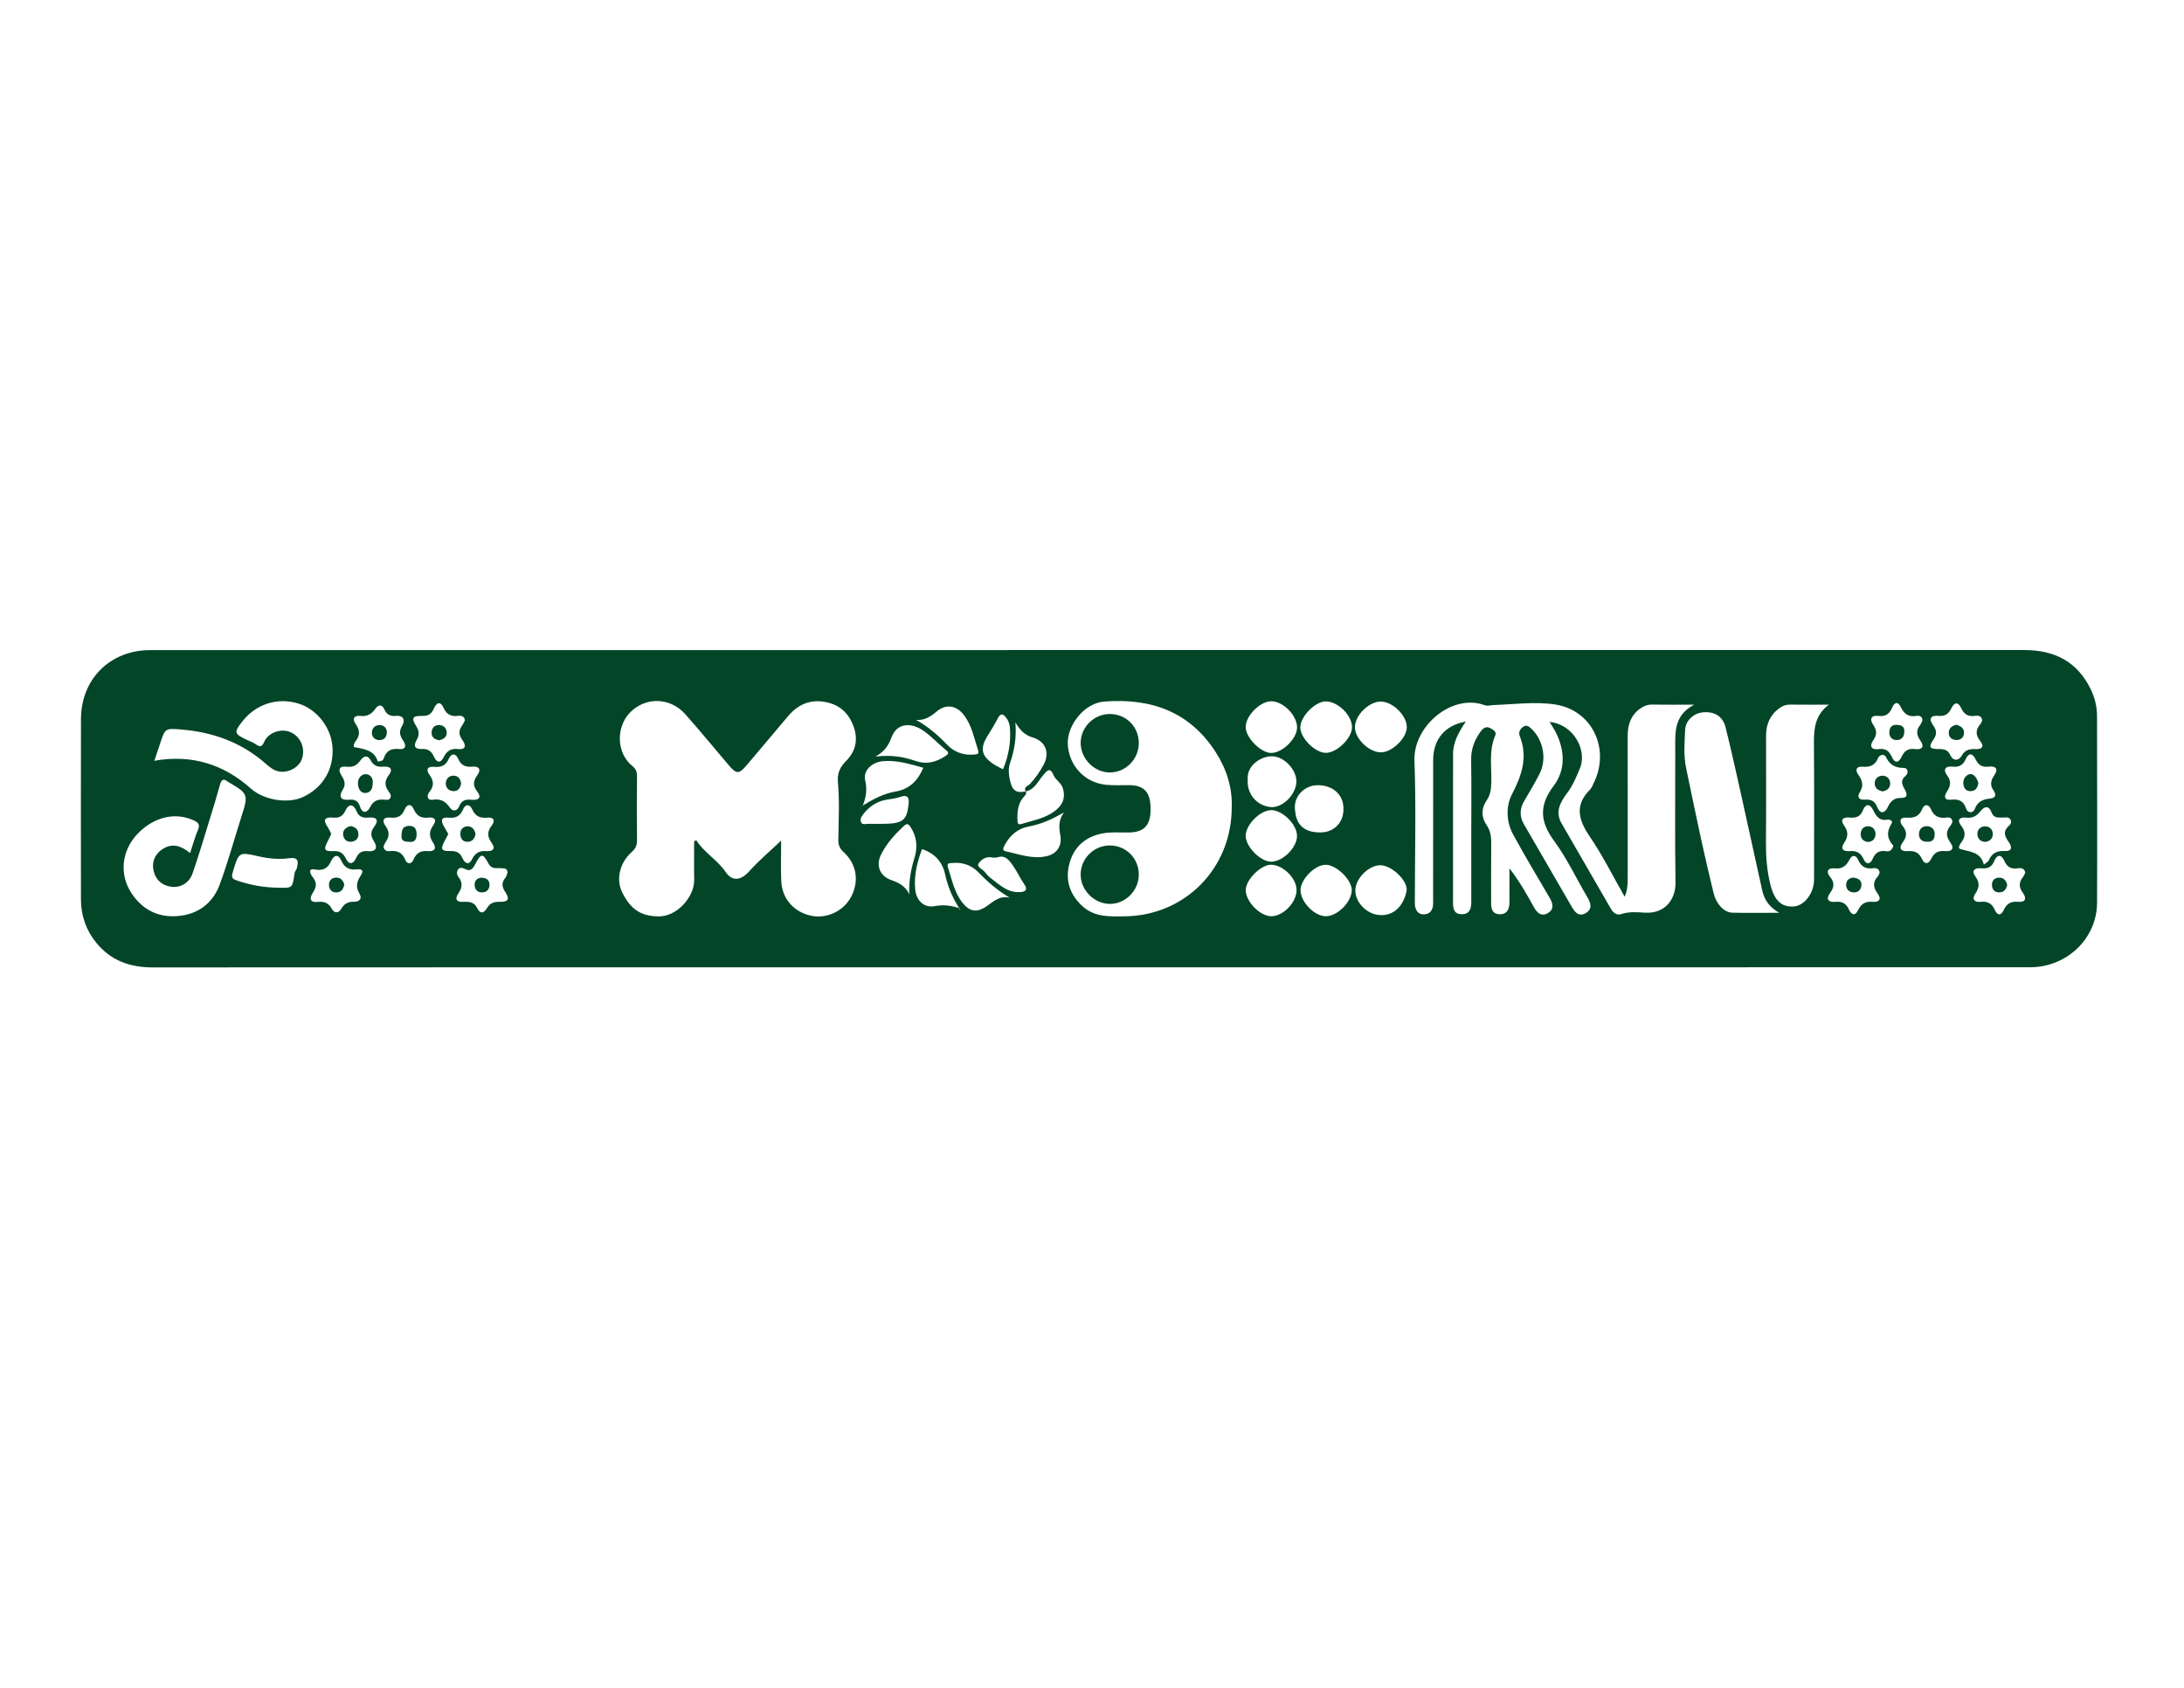 <?xml version="1.0" encoding="UTF-8"?>
<svg xmlns="http://www.w3.org/2000/svg" id="Layer_1" viewBox="0 0 792 612">
  <defs>
    <style>.cls-1{fill:#034527;fill-rule:evenodd;}</style>
  </defs>
  <path class="cls-1" d="M394.861,350.735c-113.156,0-226.311-.021-339.465.045-8.225.006-15.138-2.439-20.413-8.862-3.748-4.558-5.62-9.868-5.629-15.759-.031-21.802-.037-43.603.006-65.408.026-14.504,10.562-25.018,25.064-25.023,63.458-.018,126.917-.013,190.379-.013,163.092,0,326.187.006,489.282-.012,11.061,0,19.438,4.283,24.263,14.588,1.41,3.002,2.109,6.153,2.112,9.462.017,22.534.118,45.067.012,67.601-.066,12.999-11.004,23.375-24.32,23.378-113.764.003-227.528.003-341.291.003ZM309.777,264.136c-1.616-5.135-4.921-8.516-10.377-9.579-5.596-1.087-10.016.872-13.591,5.089-4.989,5.884-9.942,11.801-14.928,17.689-2.953,3.489-3.769,3.471-6.727-.012-5.197-6.123-10.297-12.33-15.625-18.334-5.488-6.189-14.42-6.399-20.061-.633-4.967,5.072-5.189,14.552.924,19.466,1.302,1.049,1.629,2.177,1.612,3.751-.073,7.67-.1,15.343-.003,23.015.025,1.863-.491,3.093-1.917,4.36-4.368,3.878-5.88,9.955-3.304,14.933,2.99,5.778,6.564,8.366,13.165,8.398,6.642.033,12.931-7.178,12.797-13.31-.102-4.608-.02-9.221-.02-13.829.246-.175.491-.35.737-.522,2.86,4.545,7.678,7.142,10.711,11.599,2.425,3.562,5.591,2.986,8.527-.291,3.476-3.883,7.508-7.264,11.577-11.127,0,5.084-.187,9.923.044,14.74.31,6.423,4.61,11.189,10.844,12.505,5.671,1.188,11.761-1.688,14.47-6.835,3.003-5.705,2.043-11.9-2.728-16.267-1.389-1.272-1.931-2.539-1.901-4.408.104-6.939.474-13.92-.136-20.807-.319-3.597.82-5.619,3.109-7.958,3.117-3.184,4.185-7.243,2.802-11.634ZM614.383,255.506c-5.906,0-10.533.066-15.156-.029-1.828-.039-3.265.562-4.681,1.631-3.35,2.521-4.305,5.971-4.293,9.955.04,17.172.015,34.348.015,51.519,0,2.082-.065,4.148-1.104,6.572-4.328-7.566-7.97-14.962-12.575-21.694-4.151-6.076-5.714-11.429.033-17.182.576-.579.875-1.451,1.258-2.213,6.149-12.282-.309-26.491-13.857-28.612-7.335-1.147-15.033-.042-22.562.203-1.046.036-2.025.43-3.133.023-11.748-4.307-25.855,7.572-25.395,20.115.614,16.783.148,33.608.154,50.415,0,.972-.077,1.994.192,2.9.436,1.507,1.405,2.513,3.188,2.427,1.722-.085,2.736-1.04,3.089-2.587.241-1.049.146-2.182.146-3.273.009-16.685-.017-33.371.018-50.058.016-7.524,4.173-12.597,11.843-13.994-2.583,3.889-4.629,7.443-4.626,11.777.006,17.901-.018,35.805-.02,53.708,0,2.187.229,4.368,3.124,4.38,2.936.012,3.512-2.007,3.503-4.475-.026-7.67-.006-15.348-.006-23.018,0-9.502.097-19.003-.047-28.502-.062-3.82,1.185-7.076,3.306-10.054.776-1.087,1.903-2.351,3.57-1.449,1.042.559,2.488,1.287,1.866,2.727-2.449,5.634-1.226,11.533-1.436,17.318-.084,2.252-.362,4.266-1.676,6.172-2.001,2.9-2.004,6.042-.062,8.906,1.394,2.055,1.744,4.152,1.717,6.526-.077,7.309-.018,14.614-.035,21.925-.003,2.201.582,3.928,3.184,3.934,2.508,0,3.321-1.666,3.434-3.842.066-1.212.018-2.438.018-3.65v-9.181c3.54,4.594,6.237,9.318,8.865,14.079,1.127,2.031,2.629,3.528,4.947,2.247,2.479-1.374,2.008-3.501.747-5.658-4.484-7.658-9.071-15.257-13.29-23.059-2.484-4.6-2.559-10.197-.367-14.405,3.629-6.965,5.834-13.534,2.826-21.163-.45-1.144-.054-2.348,1.084-3.208.94-.701,1.688-.66,2.554.054,4.752,3.919,6.392,11.273,3.552,16.864-1.706,3.357-3.647,6.589-5.556,9.839-1.628,2.769-1.76,5.57-.176,8.324,5.803,10.083,11.692,20.117,17.497,30.204,1.168,2.034,2.619,3.485,4.943,2.166,2.491-1.413,1.963-3.508.699-5.655-4.044-6.873-7.455-14.202-12.154-20.589-5.161-7.022-5.473-12.855-.119-19.958,4.295-5.693,4.085-12.569.895-19.093-.663-1.35-1.531-2.598-2.397-4.05,8.757.89,13.758,10.281,10.986,16.885-1.267,3.021-2.485,6.084-4.545,8.814-2.4,3.19-4.578,6.781-2.102,11.063,5.965,10.307,11.938,20.611,17.873,30.938.894,1.56,2.13,2.539,3.856,1.96,2.883-.968,5.815-.642,8.686-.49,6.982.376,11.018-4.7,10.917-10.991-.258-16.073-.054-32.151-.094-48.23-.015-6.055-.585-12.25,6.878-16.211ZM400.449,254.375c-7.439.564-13.483,8.817-13.234,15.302.295,7.707,5.956,14.093,13.847,14.881,2.774.275,5.592.102,8.39.126,5.491.047,7.769,2.557,7.802,8.602.034,5.938-2.293,8.461-7.857,8.567-3.4.069-6.832-.287-10.186.459-6.182,1.38-10.113,5.288-11.533,11.351-1.35,5.759.35,10.746,4.774,14.839,4.502,4.167,9.984,3.805,15.461,3.746,21.756-.24,38.728-17.343,38.752-39.392.292-7.097-1.798-13.881-5.753-20.055-9.492-14.827-23.555-19.713-40.461-18.426ZM402.416,280.089c-5.56-.018-10.439-4.904-10.528-10.541-.088-5.828,4.813-10.715,10.686-10.655,5.822.057,10.363,4.612,10.399,10.439.038,5.918-4.736,10.78-10.558,10.756ZM402.324,327.748c-5.58-.12-10.399-4.988-10.442-10.54-.042-5.841,4.728-10.643,10.583-10.649,5.891-.006,10.543,4.693,10.508,10.61-.034,5.824-4.948,10.705-10.649,10.579ZM639.026,322.772c-2.536-11.373-4.981-22.766-7.518-34.138-1.849-8.291-3.672-16.592-5.732-24.83-1.029-4.12-3.999-5.884-8.214-5.52-3.273.284-6.323,2.928-6.47,6.338-.2,4.594-.618,9.235.344,13.814,1.816,8.663,3.584,17.334,5.475,25.98,1.416,6.5,2.946,12.976,4.505,19.441.952,3.949,3.811,7.002,6.805,7.076,5.308.126,10.617.037,16.982.037-3.829-2.192-5.451-4.946-6.177-8.2ZM663.232,255.513c-4.727,0-9.459.036-14.185-.024-1.427-.018-2.595.46-3.709,1.251-3.465,2.458-4.901,5.887-4.901,10.039.006,12.778.071,25.557-.036,38.334-.047,5.254.326,10.401,1.581,15.532,1.413,5.783,4.017,8.398,8.599,8.023,3.823-.316,7.261-4.913,7.261-9.711,0-16.55.094-33.101-.05-49.648-.048-5.371.573-10.201,5.441-13.796ZM120.562,270.752c-.521-7.062-5.717-13.633-12.383-15.664-7.536-2.3-15.278.161-20.232,6.422-3.171,4.008-3.062,4.528,1.395,6.681,1.165.565,2.449.956,3.478,1.706,1.595,1.159,2.257.753,3.014-.959,1.483-3.348,6.117-4.935,9.503-3.467,3.688,1.598,5.503,5.89,4.129,9.761-1.132,3.19-5.247,5.287-8.698,4.409-1.831-.469-3.216-1.69-4.587-2.888-8.749-7.649-19.106-11.314-30.53-12.249-5.769-.469-5.775-.382-7.551,4.964-.645,1.942-1.297,3.884-2.13,6.38,13.71-2.446,25.328,1.446,34.931,10.012,5.009,4.471,13.726,5.58,18.946,3.149,7.339-3.417,11.309-10.201,10.715-18.256ZM82.878,283.607c-.106-.059-.215-.114-.309-.188-1.395-1.09-2.216-.953-2.739.935-1.198,4.361-2.531,8.681-3.868,13.003-2.012,6.493-3.923,13.019-6.171,19.433-1.208,3.437-4.483,5.231-7.772,4.727-3.303-.507-5.543-2.431-6.307-5.728-.804-3.478.676-6.554,3.866-8.28,3.362-1.816,6.32-.664,9.358,1.81,1.016-3.055,1.73-5.767,2.827-8.315.851-1.975.219-2.757-1.54-3.56-6.717-3.059-14.457-1.249-20.336,4.893-5.825,6.082-6.72,14.752-2.171,21.583,3.984,5.974,9.657,8.833,16.77,8.232,7.309-.614,12.656-4.594,15.173-11.382,3.032-8.183,5.32-16.635,7.979-24.956,2.468-7.731,2.359-8.071-4.761-12.205ZM460.678,293.763c-4.146.292-9.212,5.747-8.936,9.611.293,4.045,5.662,9.224,9.408,9.074,4.29-.172,9.295-5.322,9.2-9.461-.102-4.277-5.592-9.516-9.672-9.224ZM480.926,313.566c-3.913-.158-9.287,5.155-9.295,9.186-.012,4.268,5.003,9.447,9.163,9.471,4.198.018,9.383-5.194,9.412-9.474.023-3.646-5.418-9.028-9.28-9.183ZM460.856,273.01c4.081.12,9.493-5.135,9.51-9.232.022-4.37-5.005-9.49-9.343-9.504-4.022-.015-9.187,5.125-9.298,9.262-.099,3.73,5.332,9.37,9.131,9.475ZM500.882,254.395c-4.35-.131-9.469,4.839-9.535,9.259-.06,4.012,4.821,8.887,9.146,9.14,4.017.233,9.547-4.925,9.659-9.017.12-4.179-4.892-9.245-9.27-9.382ZM501.049,313.755c-4.128-.41-9.283,4.328-9.541,8.766-.25,4.353,3.884,8.836,8.528,9.245,5.383.561,8.967-3.373,10.021-8.642.69-3.45-4.862-8.954-9.009-9.369ZM460.982,313.546c-3.715-.075-9.326,5.546-9.238,9.269.098,4.19,5.205,9.373,9.256,9.402,4.451.024,9.397-5.26,9.171-9.791-.217-4.206-4.959-8.794-9.188-8.88ZM480.947,254.323c-3.754-.155-9.203,5.201-9.4,9.236-.183,3.847,5.257,9.396,9.232,9.42,3.943.024,9.383-5.203,9.504-9.13.135-4.287-4.82-9.341-9.336-9.526ZM452.473,282.338c-.467,5.284,3.026,9.692,8.151,10.281,4.145.474,8.985-3.981,9.468-8.719.44-4.316-4.119-9.612-8.817-9.687-3.924-.063-9.086,3.325-8.802,8.124ZM487.064,291.688c-.622-4.293-4.595-7.262-9.806-6.951-3.991.233-8.457,3.799-7.591,9.349.573,5.998,4.415,7.865,9.528,7.733,4.63-.118,8.782-3.819,7.868-10.13ZM104.878,311.182c-3.62.481-7.282.191-10.88-.632-7.478-1.725-7.404-1.682-9.63,5.856-.52,1.768-.129,2.276,1.489,2.835,4.762,1.643,9.613,2.602,15.529,2.653,4.606.095,4.679.106,5.423-5.192.115-.823.66-1.213.825-1.863.588-2.33.751-4.122-2.756-3.657ZM681.614,316.421c-.131-1.505-1.284-1.755-2.36-1.605-2.634.37-4.306-.544-5.412-3.023-.788-1.763-2.17-2.029-3.159-.078-1.154,2.271-2.65,3.432-5.395,3.151-2.457-.254-3.214,1.174-1.621,3.107,1.706,2.071,1.485,3.767-.01,5.812-1.669,2.281-.591,3.462,1.939,3.218,2.401-.234,3.893.555,4.881,2.76.814,1.821,2.213,2.592,3.306.299,1.166-2.438,2.788-3.331,5.448-3.071,2.092.206,3.179-.933,1.754-2.867-1.659-2.247-2.04-4.231.015-6.374.317-.329.412-.872.615-1.327ZM672.131,323.572c-1.625-.122-2.686-1.099-2.645-2.801.037-1.78,1.275-2.408,2.537-2.563,2.012.202,3.146,1.127,3.006,2.79-.129,1.535-1.16,2.709-2.897,2.574ZM167.672,311.081c.78,1.739,2.226,3.053,3.549.395,1.13-2.269,2.709-3.065,5.188-2.871,2.207.174,3.479-.809,1.863-3.024-1.58-2.17-1.666-4.052.017-6.219,1.36-1.751.861-3.124-1.526-2.889-2.602.257-4.346-.442-5.477-2.936-.908-2.014-2.476-2.146-3.362-.057-1.085,2.554-2.745,3.247-5.36,2.996-2.812-.278-2.67,1.293-1.569,3.167.543.926,1.065,1.866,1.58,2.772-.485.914-.877,1.654-1.275,2.402-1.68,3.148-1.379,3.827,2.139,3.769,2.078-.03,3.342.517,4.233,2.497ZM169.528,299.617c1.618-.038,2.573,1.129,2.93,2.752-.303,1.544-1.012,2.76-2.755,2.855-1.822.105-2.672-1.078-2.763-2.697-.098-1.708.945-2.867,2.587-2.909ZM733.554,318.068c.371-.464.576-1.061.891-1.662-.305-1.573-1.536-1.76-2.751-1.567-2.388.389-3.872-.493-4.845-2.688-1.181-2.652-2.757-2.228-3.671.065-.975,2.431-2.614,2.809-4.853,2.608-2.381-.213-3.427.985-1.966,2.989,1.634,2.241,1.436,4.002-.012,6.171-1.413,2.121-.341,3.262,1.974,3.018,2.513-.264,4.06.582,5.084,2.941.899,2.084,2.267,2.136,3.253-.024,1.034-2.275,2.59-3.164,5.137-2.931,2.751.251,3.247-1.207,1.73-3.309-1.407-1.942-1.47-3.732.029-5.612ZM725.053,323.578c-1.843.048-2.685-1.173-2.7-2.766-.009-1.463.87-2.515,2.507-2.569,1.749-.057,2.643.951,3.03,2.608-.345,1.508-1.074,2.686-2.837,2.727ZM151.019,268.481c-1.373,2.372-.08,3.202,1.879,3.095,2.314-.123,3.538.723,4.451,2.772.884,1.983,2.273,2.725,3.541.218,1.09-2.15,2.489-3.276,5.125-2.966,2.884.341,3.14-1.266,1.658-3.273-1.35-1.822-1.418-3.482-.079-5.287.428-.577.689-1.278 1-1.873-.231-1.556-1.369-1.753-2.463-1.607-2.478.334-4.166-.457-5.223-2.808-1.349-2.996-2.775-1.69-3.63.266-.872,1.996-2.098,2.614-4.213,2.572-3.525-.069-4.014.75-2.06,3.802,1.21,1.887.949,3.482.015,5.089ZM159.168,262.896c1.634-.021,2.746,1.09,2.828,2.676.084,1.685-1.169,2.489-2.696,2.832-1.595-.245-2.796-.946-2.787-2.712.011-1.675,1.003-2.769,2.655-2.796ZM133.787,296.44c-2.098.184-3.617-.129-4.55-2.411-1.024-2.507-2.776-2.745-3.981-.111-.971,2.121-2.337,2.748-4.531,2.531-2.721-.272-3.802.66-1.992,3.288.538.782.899,1.685,1.391,2.628-.439.92-.815,1.799-1.267,2.637-1.588,2.961-1.271,3.764,1.962,3.605,2.289-.112,3.6.631,4.56,2.623,1.275,2.64,2.812,1.983,3.776-.149.894-1.983,2.132-2.638,4.214-2.448,2.996.271,3.738-1.267,2.21-3.628-1.23-1.901-1.261-3.411.1-5.208,1.78-2.359,1.041-3.608-1.891-3.357ZM127.54,305.191c-1.899.252-3.005-.986-3.12-2.688-.11-1.613,1.124-2.52,2.687-2.981,1.505.267,2.708.998,2.858,2.665.151,1.678-.806,2.792-2.425,3.004ZM708.042,298.04c-.141-1.439-1.035-1.738-2.078-1.6-2.683.364-4.603-.329-5.753-3.066-.753-1.792-2.365-1.97-3.153-.029-1.115,2.749-3,3.313-5.685,3.127-2.479-.17-2.718,1.318-1.413,2.99,1.566,1.995,1.707,3.763.132,5.83-1.622,2.127-.961,3.513,1.748,3.321,2.458-.173,4.073.467,5.145,2.859.959,2.147,2.421,1.818,3.361-.123,1.032-2.126,2.493-2.975,4.898-2.748,2.374.227,3.745-.732,1.986-3.172-1.477-2.052-1.7-3.924-.006-5.919.379-.447.585-1.04.817-1.47ZM698.678,305.214c-1.875-.021-2.924-1.201-2.78-3.028.144-1.865,1.563-2.82,3.268-2.596,1.696.221,2.482,1.593,2.413,2.74.087,2.7-1.441,2.903-2.9,2.884ZM719.426,313.522c.952-.816,1.599-1.107,1.801-1.587,1.141-2.715,3.092-3.516,5.983-3.363,2.291.122,2.557-1.347,1.31-3.14-1.281-1.849-2.436-3.701-.232-5.761.673-.627,1.413-1.476.743-2.557-.643-1.033-1.735-.682-2.664-.682-1.679,0-3.342.326-4.158-1.863-.938-2.521-2.487-2.345-3.999-.442-1.356,1.706-2.892,2.64-5.216,2.345-2.389-.304-3.431.851-1.794,2.93,1.738,2.217,1.559,4.116-.055,6.19-.505.651-1.198,1.943-.355,2.222,3.376,1.103,7.42.866,8.636,5.709ZM717.075,302.517c-.089-1.678,1.093-2.81,2.62-2.89,1.746-.094,3.025,1.128,2.966,2.905-.048,1.521-1.066,2.633-2.877,2.737-1.61-.155-2.62-1.156-2.709-2.752ZM703.156,271.606c1.893-.03,3.202.317,4.077,2.157,1.165,2.455,3.136,2.025,4.179.221,1.278-2.217,2.909-2.474,5.069-2.354,2.145.126,3.234-.946,1.72-2.802-1.857-2.276-1.87-4.205.003-6.337.308-.347.419-.861.614-1.291-.204-1.762-1.549-1.804-2.708-1.631-2.42.364-3.874-.639-4.878-2.748-1.279-2.688-2.635-2.013-3.673.146-.972,2.034-2.402,2.802-4.631,2.601-3.005-.268-3.518,1.189-1.895,3.435,1.284,1.789,1.456,3.196.106,5.149-1.894,2.736-1.404,3.507,2.017,3.453ZM709.417,262.768c1.711.505,2.881,1.338,2.813,3.032-.081,1.744-1.4,2.623-2.937,2.515-1.496-.107-2.754-1.013-2.586-2.843.155-1.715,1.396-2.336,2.709-2.704ZM155.378,296.455c-2.656.307-4.237-.559-5.352-3.081-.945-2.138-2.501-1.789-3.333.231-.999,2.417-2.659,3.1-5.129,2.847-2.542-.257-3.167,1.045-1.739,3.041,1.484,2.073,1.423,3.939-.034,5.925-.35.478-.504,1.097-.708,1.562.188,1.359,1.14,1.751,2.129,1.634,2.703-.315,4.628.364,5.747,3.13.679,1.68,2.233,1.716,2.937.031,1.057-2.527,2.665-3.405,5.34-3.173,2.384.209,3.213-1.02,1.782-3.118-1.465-2.156-1.477-4.073.095-6.237,1.411-1.938.457-3.046-1.735-2.792ZM148.619,305.263c-1.668-.072-3.191-.132-3.035-2.307.121-1.72.2-3.339,2.608-3.494,2.165-.143,2.843,1.218,2.889,2.796.045,1.522-.345,3.225-2.462,3.004ZM681.316,271.623c2.475-.35,3.764.687,4.745,2.853,1.014,2.219,2.401,2.332,3.504-.036.972-2.094,2.342-3.173,4.83-2.835,2.519.343,3.649-.741,1.983-3.095-1.371-1.941-1.607-3.673-.087-5.58.373-.463.568-1.069.854-1.625.066-1.571-1.138-1.917-2.184-1.73-2.912.52-4.525-.797-5.701-3.273-1.034-2.174-2.342-1.496-3.047.179-.977,2.339-2.363,3.414-4.998,3.104-2.861-.341-3.241,1.308-1.875,3.309,1.352,1.989,1.364,3.531-.048,5.543-1.456,2.073-.696,3.567,2.022,3.184ZM688.004,262.833c1.723.132,2.748.69,2.562,2.631-.032,1.82-1.115,2.91-2.874,2.868-1.615-.042-2.649-1.198-2.56-2.864.096-1.67.842-2.787,2.871-2.635ZM183.304,318.226c.363-.441.467-1.1.73-1.756.075-1.78-1.308-1.58-2.492-1.68-1.587-.127-3.208.502-4.358-1.611-2.144-3.938-2.722-3.89-4.903.256-.96,1.822-1.822,2.659-3.825,1.576-.736-.396-1.804-.536-2.328.229-.553.8-.533,1.912.126,2.729,1.635,2.028,1.375,3.926-.032,5.968-1.481,2.146-.527,3.235,1.821,3.074,2.095-.146,3.973.135,4.931,2.124,1.227,2.548,2.552,1.926,3.616.154,1.092-1.825,2.462-2.312,4.477-2.287,3.266.041,3.902-.94,2.131-3.606-1.302-1.963-1.317-3.441.103-5.171ZM175.085,323.584c-1.728.15-2.808-.872-2.962-2.518-.163-1.742.94-2.619,2.234-2.817,2.163-.029,3.154.927,3.153,2.632-.002,1.481-.878,2.569-2.424,2.703ZM712.92,293.027c.246.765.813,1.527,1.849,1.464.714-.066,1.151-.574,1.345-1.118.908-2.598,2.892-3.572,5.436-3.801,2.155-.195,2.53-1.315,1.355-2.975-1.316-1.861-.988-3.588.185-5.317,1.844-2.704.559-3.582-2.079-3.286-2.311.257-3.649-.687-4.584-2.68-1.055-2.255-2.534-2.411-3.552-.122-1.011,2.282-2.444,3.05-4.84,2.789-2.724-.295-3.482,1.145-1.918,3.217,1.622,2.151,1.181,3.88-.098,5.854-1.141,1.756-.977,3.167,1.545,2.906,2.619-.27,4.479.358,5.354,3.067ZM714.602,280.665c1.272-.056,2.432,1.64,2.838,3.339-.299,1.43-.872,2.757-2.646,2.859-1.78.098-2.674-1.031-2.829-2.653-.185-1.92,1.204-3.482,2.637-3.545ZM128.618,270.937c3.643.672,7.233,1.183,8.348,5.138,1.43.075,1.995-.496,2.219-1.165.915-2.749,2.728-3.608,5.562-3.316,2.602.266,2.539-1.442,1.469-3.022-1.261-1.858-1.645-3.352-.333-5.523,1.022-1.693.611-3.73-2.249-3.48-2.015.173-3.393-.331-4.282-2.395-.668-1.547-1.928-2.013-3.194-.222-1.309,1.853-2.915,2.972-5.469,2.635-2.078-.272-3.143.91-1.747,2.879,1.535,2.168,1.74,4.122.032,6.249-.507.633-1.105,2.085-.355,2.223ZM137.588,262.911c1.68-.033,2.561,1.049,2.7,2.411.038,2.106-1.129,3.017-2.658,3.032-1.561.015-2.799-1.03-2.772-2.7.024-1.592,1.083-2.713,2.731-2.743ZM163.102,292.777c1.218,1.78,2.802,1.135,3.398-.382.921-2.355,2.497-2.599,4.597-2.407,2.594.232,3.655-.849,1.893-3.098-1.665-2.129-1.307-3.823.124-5.834,1.483-2.085.573-3.292-1.823-3.077-2.483.228-4.085-.43-5.148-2.867-.862-1.972-2.462-2.103-3.401.021-1.104,2.491-2.799,3.169-5.396,2.906-2.143-.221-3.079.911-1.619,2.876,1.597,2.148,1.74,4.155-.012,6.246-.3.364-.451.855-.616,1.173-.133,1.593.923,1.783,1.896,1.634,2.709-.43,4.589.592,6.105,2.808ZM164.509,281.248c1.695.036,2.526,1.237,2.703,2.828-.261,1.72-1.122,2.868-2.858,2.78-1.671-.081-2.749-1.253-2.694-2.873.056-1.601,1.18-2.772,2.85-2.736ZM373.059,299.683c-3.836.682-6.768,3.115-8.662,6.637-.476.88-1.116,2.049.263,2.342,4.944,1.062,9.829,2.995,15.032,1.744,3.679-.891,5.56-3.829,4.791-7.712-.569-2.869-.54-5.515,1.344-8.089-4.075,2.296-8.121,4.247-12.769,5.077ZM353.182,273.595c.857-.084,2.041.048,1.48-1.655-1.398-4.247-2.194-8.698-4.931-12.434-2.7-3.689-6.557-4.466-10.02-1.553-2.174,1.828-4.335,3.309-7.495,3.094,4.408,2.434,7.973,5.559,11.33,9.065,2.492,2.599,5.896,3.836,9.636,3.483ZM330.174,299.845c-.74-1.111-1.286-1.398-2.493-.272-3.23,3.019-6.137,6.257-8.143,10.212-2.036,4.021-.519,7.908,3.781,9.367,2.77.938,5.059,2.252,6.441,5.102-.225-4.601.538-8.908,1.875-13.211,1.194-3.852.869-7.704-1.461-11.198ZM128.999,315.251c-2.099.258-4.092-.591-5.118-2.975-1.222-2.838-2.764-2.333-3.902.106-.974,2.083-2.311,3.35-5.393,2.963-2.512-.68-2.68.783-1.106,2.803,1.557,2.001,1.26,3.566-.016,5.521-1.201,1.84-1.318,3.694,1.779,3.354,2.306-.252,3.912.373,5.063,2.477.941,1.72,2.428,1.702,3.39.098,1.115-1.857,2.399-2.672,4.649-2.637,1.782.029,3.27-.86,1.886-3.185-1.228-2.058-.887-4.023.421-6.021,1.166-1.78,1.226-2.856-1.653-2.503ZM122.093,323.594c-1.828.099-2.745-1.146-2.799-2.7-.051-1.412.812-2.569,2.432-2.68,1.757-.116,2.634.947,3.127,2.479-.303,1.595-1.006,2.804-2.76,2.9ZM685.994,298.541c.554-.86-.708-1.514-1.527-1.35-2.945.599-4.099-1.275-5.173-3.428-1.273-2.548-2.799-2.282-3.743.075-.986,2.448-2.655,2.789-4.895,2.595-2.371-.205-3.417.819-1.884,2.952,1.579,2.192,1.424,4.08-.008,6.219-1.52,2.275-.238,3.207,1.948,3.016,2.503-.221,4.035.535,5.107,2.926.94,2.104,2.453,1.857,3.319-.195.958-2.255,2.487-3.101,4.858-2.699,1.444.241,2.172-.61,2.62-2.009-2.371-2.499-2.542-5.137-.623-8.1ZM677.396,305.292c-1.746-.179-2.661-1.302-2.646-2.888.012-1.602,1.03-2.84,2.706-2.811,1.665.031,2.715,1.315,2.674,2.88-.039,1.508-.926,2.735-2.733,2.819ZM690.752,286.269c-1.011-1.825-1.716-3.288.347-5.018.907-.762,1.104-2.805-.84-2.811-3.186-.013-5.17-1.321-6.425-4.122-.155-.353-.757-.501-.955-.624-1.115.074-1.614.636-1.894,1.314-1.037,2.497-2.855,3.229-5.494,3.008-2.179-.185-2.953,1.003-1.561,2.936,1.446,2.002,1.986,3.975.544,6.234-1.175,1.84-.272,2.889,1.604,2.766,2.27-.149,3.703.263,4.649,2.64,1.127,2.832,2.877,2.282,3.955-.129.896-2.001,2.414-3.147,4.349-3.114,2.937.047,2.674-1.363,1.722-3.08ZM682.797,286.953c-1.798-.284-2.899-1.201-2.953-2.826-.058-1.661,1.12-2.787,2.657-2.856,1.754-.078,2.995,1.111,2.949,2.916-.04,1.612-1.244,2.468-2.653,2.766ZM366.236,276.827c-.586,1.717-.463,3.603-.128,5.418.804,4.335,2.235,5.484,5.845,4.699-.893-1.628.863-1.963,1.503-2.635,2.04-2.135,3.665-4.537,5.036-7.1,2.286-4.277.633-8.465-3.992-9.809-2.718-.794-4.509-2.465-6.285-5.478.499,5.645-.418,10.31-1.979,14.904ZM334.831,278.395c-4.929-1.383-9.642-2.846-14.698-2.395-3.93.352-7.202,3.431-6.399,6.837.786,3.325.363,6.243-.85,9.227,3.702-2.238,7.503-4.319,11.815-5.045,5.058-.854,8.11-3.874,10.132-8.624ZM312.852,292.162c.012-.029.02-.066.032-.098-.023.015-.048.026-.072.045-.028.029-.06.059-.085.089.041-.012.081-.025.122-.04l.003.003ZM334.363,307.882c-1.792,4.765-2.952,9.544-2.479,14.598.374,4.032,3.168,6.784,7.01,6.079,3.178-.587,6.04-.258,8.962.748-2.444-3.766-4.153-7.825-5.111-12.23-1.003-4.625-3.816-7.691-8.382-9.194ZM347.924,329.324c-.022-.009-.044-.012-.067-.018.01.012.018.028.026.043.013.018.026.035.039.054v-.079h.002ZM332.011,275.919c3.806,1.333,7.368.501,10.701-1.703,1.135-.75,1.66-1.165.287-2.282-2.68-2.181-5.052-4.755-7.841-6.777-4.957-3.59-9.98-2.757-11.768,1.983-1.055,2.787-2.292,5.2-5.927,7.19,5.761-.688,10.186.071,14.549,1.588ZM345.314,312.918c-.815.08-2.127-.146-1.557,1.592,1.464,4.459,2.298,9.14,5.39,12.957,2.291,2.829,4.692,3.488,7.828,1.648,2.845-1.675,5.156-4.623,9.236-3.595-4.468-2.591-8.112-5.812-11.566-9.38-2.414-2.491-5.749-3.575-9.332-3.223ZM141.746,288.443c-.162-.315-.355-.899-.712-1.359-1.51-1.945-1.714-3.8-.127-5.885,1.704-2.24.774-3.425-1.822-3.21-2.168.182-3.634-.308-4.726-2.38-1.064-2.019-2.591-1.446-3.676.131-1.219,1.771-2.711,2.527-4.897,2.267-2.766-.329-3.353,1.004-1.934,3.211,1.117,1.739,1.669,3.22.375,5.251-1.474,2.318-.662,3.809,2.271,3.506,1.925-.202,3.32.294,3.953,2.264.993,3.089,2.723,2.494,3.809.347,1.237-2.443,2.982-2.817,5.321-2.62.879.071,2.064.257,2.165-1.523ZM132.203,287.521c-1.689-.126-2.346-1.849-2.403-3.435-.067-1.903,1.257-3.429,2.864-3.387,1.663.042,2.8,1.595,2.494,3.327.018,2.277-1.1,3.627-2.956,3.495ZM370.884,289.375c-1.782,2.405-2.032,5.117-1.906,7.942.047.992-.039,1.917,1.569,1.419,4.028-1.246,8.268-1.951,11.767-4.519,2.752-2.019,4.176-4.435,3.186-8.178-.592-2.252-2.64-3.095-3.411-4.911-1.34-3.151-2.355-1.714-3.788-.066-1.885,2.172-3.036,5.186-6.291,5.897.422,1.164-.617,1.731-1.126,2.416ZM372.011,286.959c-.003-.009,0-.015-.003-.025-.019.004-.037.004-.056.01.006.009.006.021.012.029.017-.003.031-.009.047-.015ZM360.416,277.144c1.005.657,2.111,1.153,3.297,1.792,2.073-4.857,2.9-9.788,2.532-14.938-.089-1.245-.415-2.398-1.127-3.402-1.049-1.482-2.089-2.503-3.332-.054-1.085,2.139-2.343,4.191-3.62,6.225-2.884,4.594-2.315,7.405,2.251,10.377ZM367.609,314.269c-1.484-2.15-2.988-4.558-6.136-3.325-.665,0-1.169.095-1.622-.018-2.222-.547-4.052.754-4.967,2.169-.814,1.251,1.45,2.048,2.267,3.114.583.765,1.245,1.516,2.007,2.089,3.155,2.386,6.084,5.337,10.451,5.184,1.888-.065,3.462-.544,1.733-3.01-1.384-1.969-2.367-4.221-3.733-6.204ZM329.46,291.9c.304-2.482-.01-4.027-3.24-2.883-1.368.484-2.979.69-4.506.912-3.41.49-6.303,2.342-8.479,5.059-.721.902-1.583,2.133-.899,3.31.519.889,1.771.376,2.7.41,1.45.05,2.899.015,4.35.018,7.857.003,9.362-1.009,10.075-6.825ZM312.727,292.198c-.112.038-.225.074-.335.112.064.019.157.072.192.048.056-.043.098-.101.143-.161ZM347.918,329.86c.114-.009.226-.012.339-.018-.112-.146-.224-.296-.335-.44-.001.152-.004.305-.004.457Z"></path>
</svg>
